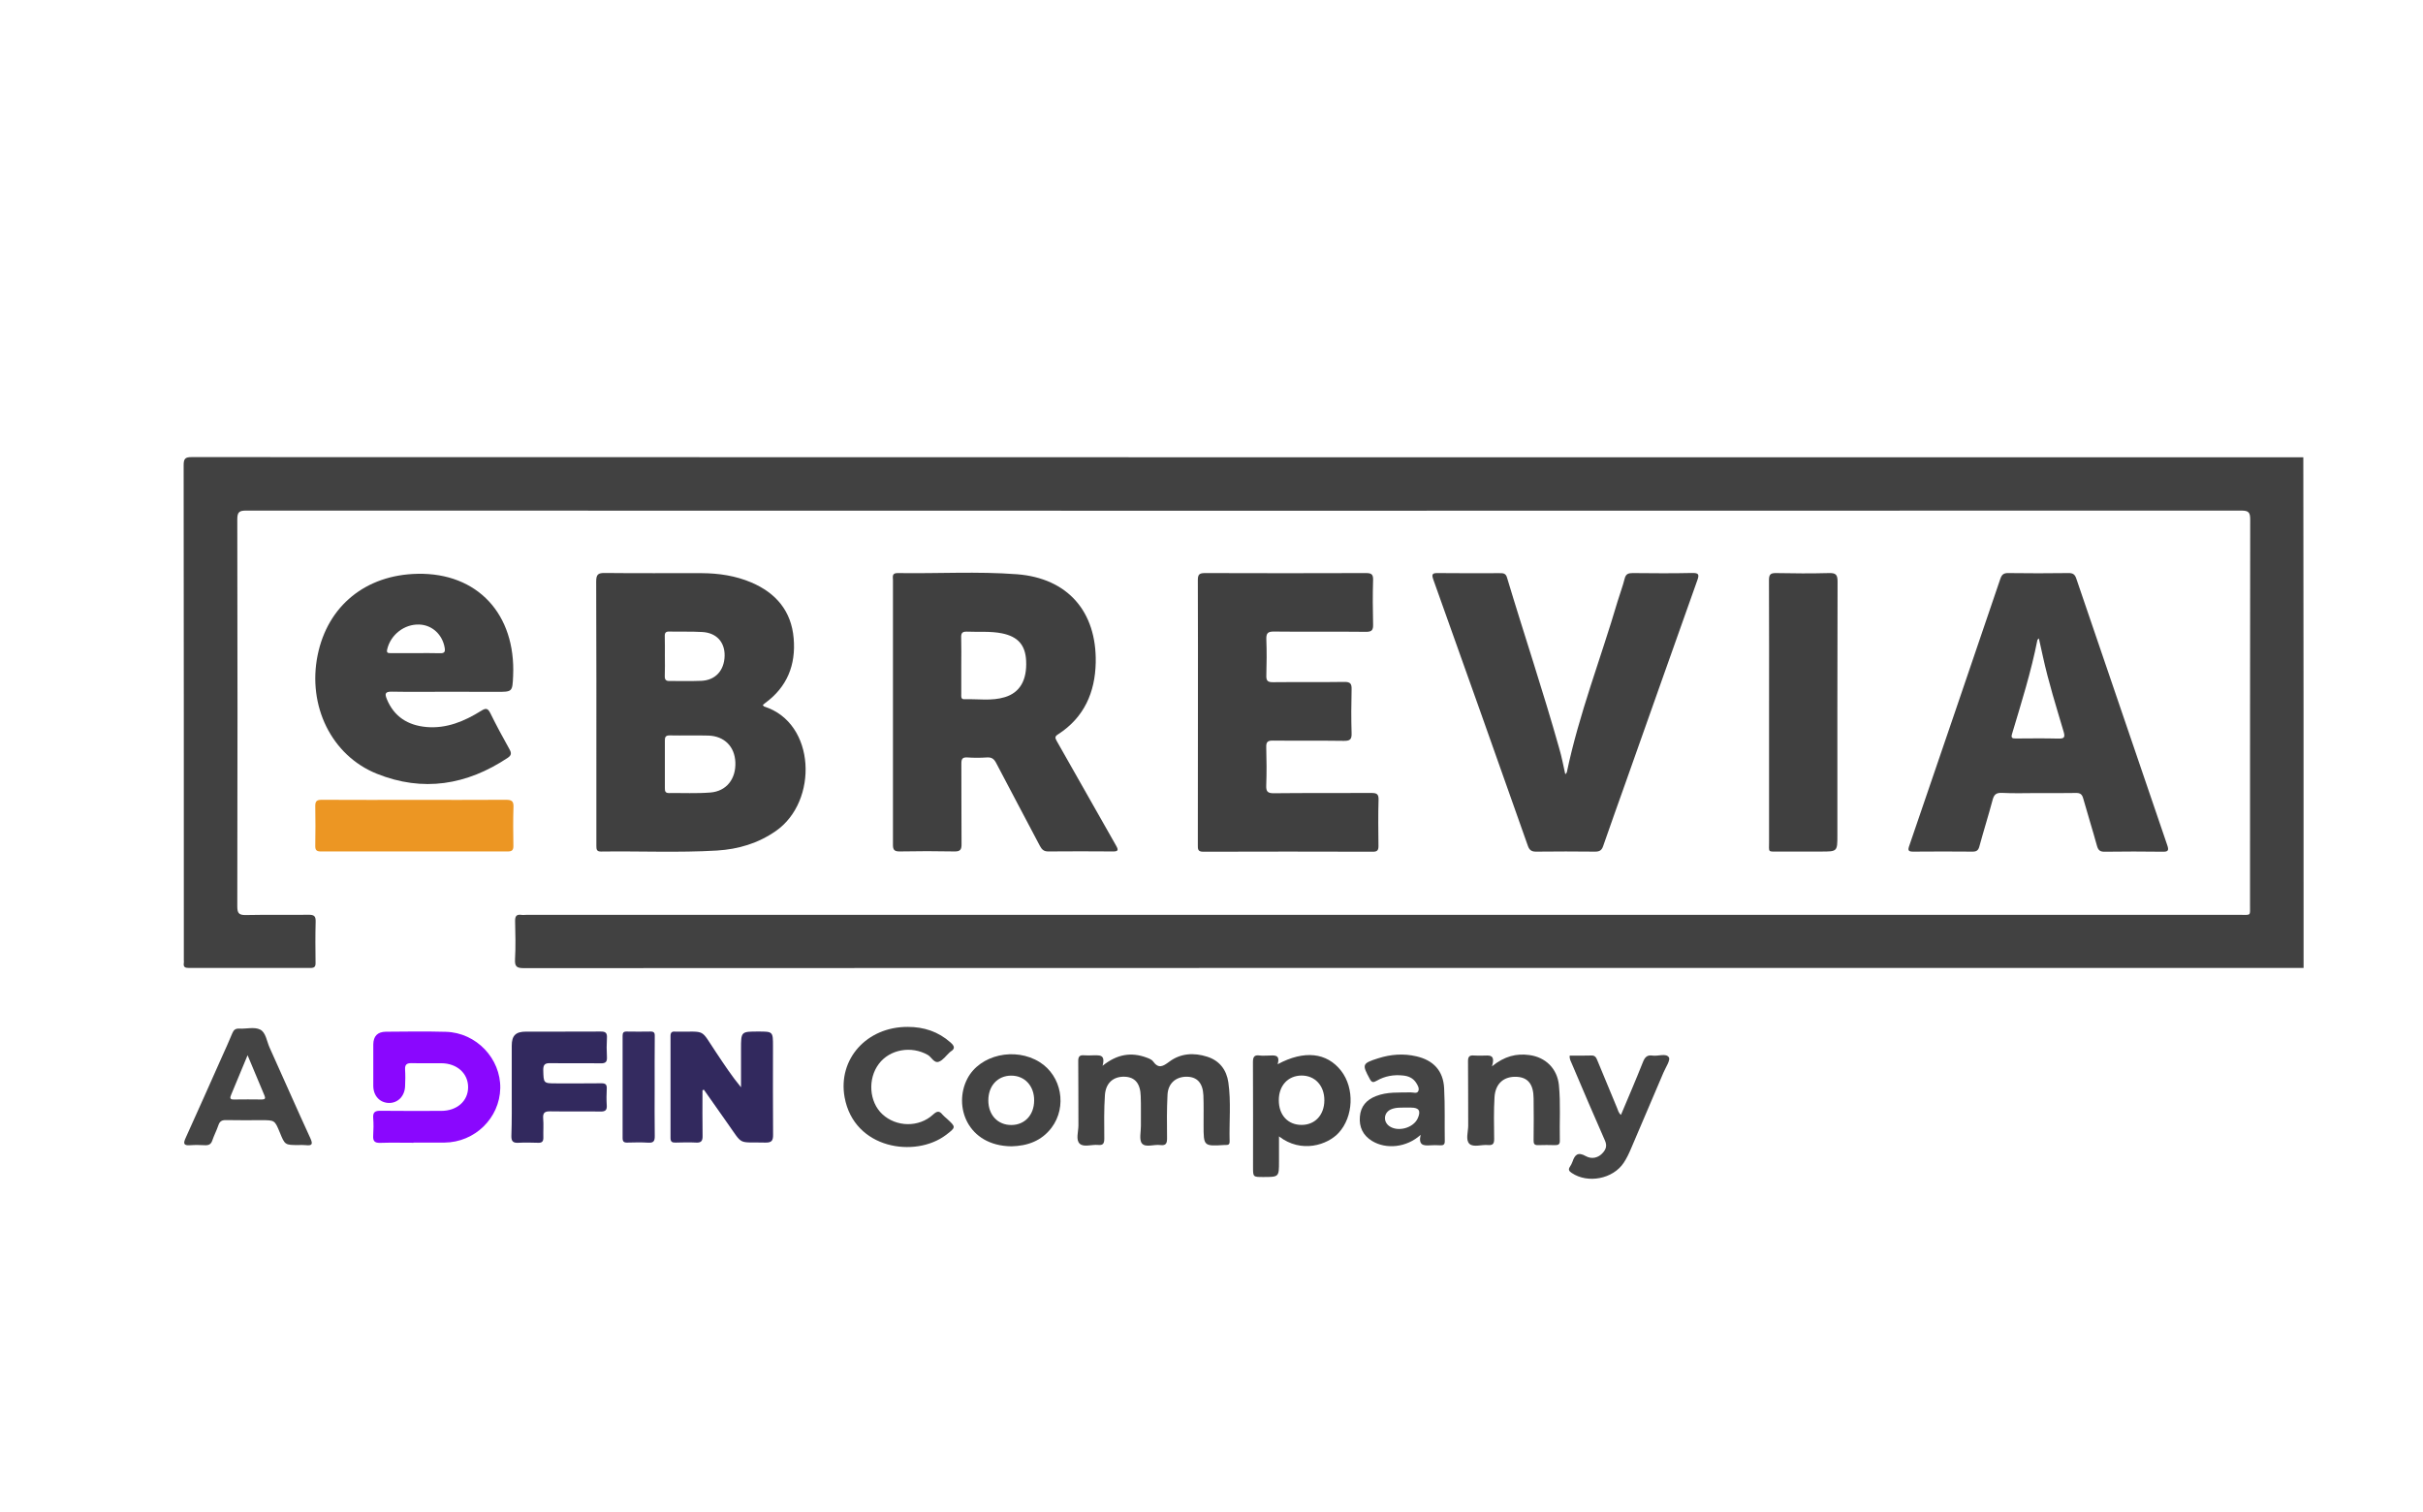 <?xml version="1.0" encoding="UTF-8"?>
<!-- Generator: Adobe Illustrator 26.5.2, SVG Export Plug-In . SVG Version: 6.00 Build 0)  -->
<svg xmlns="http://www.w3.org/2000/svg" xmlns:xlink="http://www.w3.org/1999/xlink" version="1.1" id="Layer_1" x="0px" y="0px" viewBox="0 0 266 166" style="enable-background:new 0 0 266 166;" xml:space="preserve">
<style type="text/css">
	.st0{display:none;}
	.st1{display:inline;fill:#FF7C66;}
	.st2{display:inline;fill:#033D58;}
	.st3{fill:#28282B;}
	.st4{fill:#175D7F;}
	.st5{fill:#414141;}
	.st6{fill:#404040;}
	.st7{fill:#EC9623;}
	.st8{fill:#8A07FE;}
	.st9{fill:#32295E;}
	.st10{fill:#434343;}
	.st11{fill:#424242;}
	.st12{fill:#444444;}
	.st13{fill:#342B60;}
</style>
<g class="st0">
	<path class="st1" d="M236.7,67.2c2.7,0,5-2.2,5-5s-2.2-5-5-5c-2.7,0-5,2.2-5,5C231.7,65,234,67.2,236.7,67.2z"></path>
	<path class="st2" d="M90.7,74c11.8,0,20.5,8.8,20.5,20.1s-8.8,20.1-20.5,20.1c-11.8,0-20.5-8.8-20.5-20.1S78.9,74,90.7,74z    M90.7,106.7c7.3,0,12.6-5.5,12.6-12.6S98,81.5,90.7,81.5c-7.3,0-12.6,5.5-12.6,12.6S83.4,106.7,90.7,106.7z"></path>
	<path class="st2" d="M136.5,74c11.8,0,20.5,8.8,20.5,20.1s-8.8,20.1-20.5,20.1S116,105.4,116,94.1S124.7,74,136.5,74z M136.5,106.7   c7.3,0,12.6-5.5,12.6-12.6s-5.3-12.6-12.6-12.6s-12.6,5.5-12.6,12.6S129.2,106.7,136.5,106.7z"></path>
	<path class="st2" d="M232.7,112.6V74.8c0-0.5,0.4-0.9,0.9-0.9h6.2c0.5,0,0.9,0.4,0.9,0.9v37.7c0,0.5-0.4,0.9-0.9,0.9h-6.2   C233.1,113.4,232.7,113,232.7,112.6z"></path>
	<path class="st2" d="M209.4,74c-6.6,0-11.5,3.4-13.8,7.2c-2.5-4.5-7.1-7.2-13.8-7.2s-10.5,3.7-11.7,5.7v-6.1c0-0.7-0.7-1.1-1.3-0.8   l-6.5,3.7c-0.1,0.1-0.2,0.2-0.2,0.4v35.6c0,0.5,0.4,0.9,0.9,0.9h6.3c0.5,0,0.9-0.4,0.9-0.9V91.6c0-6.4,4.7-10.1,10.5-10.1   s9.1,3.7,9.1,10.1v20.9c0,0.5,0.4,0.9,0.9,0.9h6.3c0.5,0,0.9-0.4,0.9-0.9V91.2c0.2-6.1,4.8-9.6,10.5-9.6c5.6,0,9.1,3.7,9.1,10.1   v20.9c0,0.5,0.4,0.9,0.9,0.9h6.3c0.5,0,0.9-0.4,0.9-0.9V90C225.3,80.6,219.7,74,209.4,74L209.4,74z"></path>
	<path class="st2" d="M44.4,74c-5.7,0-10.6,2-14.3,5.4V52.7c0-0.7-0.7-1.1-1.3-0.8l-6.4,3.7c-0.1,0.1-0.2,0.2-0.2,0.4v56.5   c0,0.5,0.4,0.9,0.9,0.9h6.2c0.5,0,0.9-0.4,0.9-0.9v-3.8c3.6,3.4,8.6,5.4,14.3,5.4c11.8,0,20.5-8.8,20.5-20.1S56.1,74,44.4,74   L44.4,74z M44.4,106.7c-7.3,0-12.6-5.5-12.6-12.6s5.3-12.6,12.6-12.6S57,87,57,94.1S51.6,106.7,44.4,106.7z"></path>
</g>
<g>
	<path class="st5" d="M252.89,106.26c-27.12,0-54.24,0-81.36,0c-38,0-76.01,0-114.01,0.02c-0.77,0-1.02-0.15-0.98-0.96   c0.08-1.39,0.04-2.79,0.01-4.18c-0.01-0.52,0.11-0.79,0.68-0.71c0.18,0.03,0.36,0,0.54,0c62.72,0,125.43,0,188.15,0   c1.23,0,1.09,0.14,1.09-1.05c0-14.12,0-28.23,0.02-42.35c0-0.77-0.16-0.98-0.97-0.98c-73.01,0.02-146.01,0.02-219.02,0   c-0.76,0-0.99,0.15-0.99,0.96c0.03,14.17,0.03,28.33,0,42.5c0,0.75,0.19,0.95,0.94,0.94c2.3-0.05,4.6,0,6.9-0.03   c0.63-0.01,0.78,0.19,0.76,0.78c-0.04,1.5-0.03,2.99-0.01,4.49c0.01,0.43-0.12,0.57-0.56,0.57c-4.45-0.01-8.89-0.01-13.34,0   c-0.43,0-0.63-0.1-0.56-0.55c0.02-0.1,0-0.21,0-0.31c0-18.12,0-36.23-0.02-54.35c0-0.72,0.2-0.87,0.88-0.87   c77.27,0.02,154.54,0.02,231.82,0.02C252.89,68.89,252.89,87.57,252.89,106.26z"></path>
	<path class="st6" d="M83.74,77.39c0.08,0.1,0.11,0.15,0.15,0.17c5.69,1.79,5.96,10.41,1.29,13.66c-1.95,1.36-4.14,2.01-6.47,2.15   c-4.23,0.25-8.48,0.05-12.72,0.11c-0.5,0.01-0.52-0.25-0.52-0.63c0.01-2.35,0-4.7,0-7.04c0-7.33,0.01-14.66-0.02-21.99   c0-0.77,0.23-0.93,0.95-0.92c3.54,0.04,7.08,0.01,10.63,0.02c1.88,0.01,3.71,0.28,5.45,1.02c2.72,1.16,4.4,3.15,4.65,6.14   c0.25,2.9-0.71,5.33-3.12,7.09C83.94,77.23,83.86,77.3,83.74,77.39z M72.99,83.88c0,0.88,0.01,1.75,0,2.63   c0,0.32,0.03,0.55,0.44,0.55c1.52-0.02,3.05,0.06,4.56-0.06c1.76-0.14,2.81-1.49,2.74-3.31c-0.07-1.73-1.2-2.88-2.95-2.94   c-1.42-0.04-2.84,0.01-4.25-0.02c-0.48-0.01-0.55,0.21-0.54,0.61C73,82.18,72.99,83.03,72.99,83.88z M72.99,71.99   c0,0.75,0.02,1.49-0.01,2.24c-0.01,0.41,0.15,0.54,0.54,0.53c1.16-0.02,2.32,0.03,3.48-0.02c1.55-0.07,2.51-1.14,2.55-2.74   c0.03-1.5-0.88-2.53-2.45-2.62c-1.21-0.07-2.42-0.02-3.63-0.05c-0.37-0.01-0.5,0.13-0.49,0.5C73,70.55,72.99,71.27,72.99,71.99z"></path>
	<path class="st6" d="M98.03,78.24c0-4.85,0-9.7,0-14.55c0-0.36-0.15-0.79,0.52-0.78c4.37,0.07,8.74-0.2,13.1,0.13   c5.54,0.43,8.75,4.07,8.64,9.7c-0.07,3.27-1.27,6.03-4.13,7.87c-0.35,0.22-0.36,0.37-0.16,0.72c2.19,3.83,4.34,7.68,6.53,11.51   c0.3,0.52,0.19,0.64-0.38,0.63c-2.35-0.02-4.7-0.02-7.05,0c-0.5,0.01-0.72-0.2-0.94-0.61c-1.59-3.04-3.22-6.06-4.8-9.1   c-0.24-0.46-0.5-0.64-1.01-0.61c-0.72,0.05-1.45,0.05-2.17,0c-0.53-0.03-0.64,0.18-0.64,0.67c0.02,2.94-0.01,5.88,0.02,8.82   c0.01,0.62-0.13,0.85-0.8,0.83c-1.99-0.04-3.98-0.04-5.97,0c-0.62,0.01-0.77-0.18-0.76-0.78C98.04,87.89,98.03,83.06,98.03,78.24z    M105.53,73.02c0,1.06,0,2.11,0,3.17c0,0.24-0.07,0.58,0.33,0.57c1.49-0.05,3,0.22,4.46-0.23c1.65-0.5,2.43-1.87,2.33-3.98   c-0.08-1.73-0.89-2.66-2.64-3.02c-1.28-0.26-2.57-0.13-3.86-0.19c-0.54-0.02-0.65,0.19-0.63,0.67   C105.55,71.01,105.53,72.02,105.53,73.02z"></path>
	<path class="st5" d="M223.72,87.06c-1.32,0-2.64,0.05-3.95-0.02c-0.67-0.03-0.88,0.23-1.03,0.81c-0.45,1.69-0.98,3.37-1.44,5.06   c-0.11,0.42-0.29,0.58-0.74,0.58c-2.17-0.02-4.34-0.02-6.51,0c-0.59,0.01-0.62-0.17-0.44-0.67c3.34-9.75,6.67-19.51,9.99-29.28   c0.16-0.46,0.36-0.64,0.87-0.63c2.2,0.03,4.39,0.03,6.59,0c0.48-0.01,0.72,0.12,0.88,0.61c3.32,9.76,6.65,19.52,9.99,29.28   c0.19,0.56,0.09,0.71-0.5,0.7c-2.12-0.03-4.24-0.03-6.36,0c-0.5,0.01-0.72-0.14-0.86-0.64c-0.48-1.74-1.02-3.46-1.51-5.2   c-0.12-0.44-0.31-0.62-0.79-0.61C226.52,87.08,225.12,87.06,223.72,87.06z M223.83,70.08c-0.09,0.1-0.15,0.13-0.16,0.17   c-0.69,3.5-1.76,6.89-2.78,10.3c-0.14,0.46,0.01,0.52,0.41,0.52c1.55-0.01,3.1-0.03,4.65,0.01c0.61,0.01,0.8-0.08,0.6-0.75   c-0.81-2.74-1.67-5.47-2.28-8.27C224.13,71.41,223.99,70.77,223.83,70.08z"></path>
	<path class="st6" d="M131.51,78.24c0-4.85,0.01-9.7-0.01-14.55c0-0.6,0.14-0.78,0.77-0.78c5.89,0.02,11.78,0.02,17.68,0   c0.59,0,0.81,0.12,0.79,0.76c-0.05,1.62-0.04,3.25,0,4.87c0.02,0.63-0.14,0.83-0.8,0.82c-3.36-0.04-6.72,0.01-10.08-0.03   c-0.71-0.01-0.86,0.21-0.84,0.87c0.05,1.31,0.04,2.63,0,3.95c-0.02,0.57,0.14,0.75,0.73,0.74c2.61-0.03,5.22,0.01,7.83-0.03   c0.67-0.01,0.82,0.2,0.8,0.83c-0.04,1.6-0.05,3.2,0,4.8c0.03,0.72-0.22,0.85-0.88,0.84c-2.58-0.04-5.17,0-7.75-0.03   c-0.57-0.01-0.76,0.14-0.74,0.73c0.04,1.39,0.05,2.79,0,4.18c-0.03,0.67,0.14,0.88,0.84,0.87c3.57-0.04,7.13-0.01,10.7-0.03   c0.58,0,0.81,0.11,0.79,0.75c-0.05,1.68-0.03,3.35-0.01,5.03c0.01,0.48-0.1,0.68-0.63,0.67c-6.2-0.02-12.4-0.02-18.61,0   c-0.6,0-0.59-0.29-0.59-0.71C131.51,87.93,131.51,83.08,131.51,78.24z"></path>
	<path class="st5" d="M171.84,85c0.09-0.12,0.16-0.17,0.17-0.23c1.34-6.4,3.73-12.49,5.57-18.75c0.25-0.84,0.57-1.66,0.78-2.51   c0.13-0.52,0.42-0.6,0.89-0.6c2.17,0.02,4.34,0.04,6.51-0.01c0.72-0.01,0.81,0.15,0.57,0.81c-2.62,7.36-5.22,14.72-7.83,22.09   c-0.83,2.36-1.69,4.71-2.5,7.07c-0.16,0.48-0.4,0.62-0.89,0.62c-2.14-0.02-4.29-0.03-6.43,0c-0.51,0.01-0.77-0.13-0.95-0.64   c-3.44-9.75-6.9-19.49-10.38-29.23c-0.23-0.64-0.05-0.72,0.54-0.71c2.25,0.03,4.5,0.01,6.74,0.01c0.38,0,0.67,0,0.81,0.48   c1.88,6.27,3.97,12.48,5.74,18.78C171.45,83.09,171.62,84.02,171.84,85z"></path>
	<path class="st5" d="M49.2,75.94c-2.07,0-4.13,0.03-6.2-0.01c-0.72-0.01-0.77,0.23-0.54,0.8c0.8,1.96,2.33,2.9,4.36,3.08   c2.21,0.19,4.16-0.63,5.99-1.77c0.52-0.33,0.74-0.31,1.02,0.25c0.66,1.34,1.37,2.66,2.1,3.96c0.23,0.41,0.23,0.66-0.19,0.94   c-4.5,3-9.32,3.78-14.37,1.75c-5-2.01-7.63-7.48-6.5-13.02c1.1-5.42,5.29-8.83,10.99-8.93c6.55-0.12,10.78,4.42,10.47,11.23   c-0.08,1.73-0.08,1.73-1.78,1.73C52.76,75.94,50.98,75.94,49.2,75.94z M45.61,71.7c0.9,0,1.81-0.02,2.71,0.01   c0.47,0.01,0.57-0.15,0.5-0.59c-0.24-1.45-1.37-2.51-2.79-2.56c-1.64-0.06-3.14,1.11-3.52,2.71c-0.1,0.41,0.08,0.43,0.38,0.43   C43.8,71.69,44.7,71.7,45.61,71.7z"></path>
	<path class="st6" d="M194.21,78.23c0-4.85,0.01-9.7-0.01-14.54c0-0.61,0.16-0.79,0.77-0.78c1.94,0.04,3.88,0.05,5.81,0   c0.73-0.02,0.95,0.15,0.95,0.92c-0.03,9.28-0.02,18.57-0.02,27.85c0,1.8,0,1.8-1.8,1.8c-1.55,0-3.1,0.01-4.65,0   c-1.22-0.01-1.05,0.15-1.05-1.09C194.21,87.67,194.21,82.95,194.21,78.23z"></path>
	<path class="st7" d="M45.54,87.81c3.33,0,6.66,0.01,9.99-0.01c0.62,0,0.87,0.12,0.84,0.8c-0.05,1.42-0.03,2.84-0.01,4.25   c0.01,0.47-0.15,0.62-0.62,0.62c-6.84-0.01-13.69-0.01-20.53,0c-0.5,0-0.61-0.19-0.6-0.64c0.02-1.44,0.03-2.89,0-4.33   c-0.01-0.54,0.16-0.7,0.7-0.7C38.72,87.82,42.13,87.81,45.54,87.81z"></path>
	<path class="st8" d="M45.39,125.45c-1.21,0-2.43-0.03-3.64,0.01c-0.64,0.02-0.82-0.21-0.78-0.81c0.04-0.64,0.05-1.29,0-1.93   c-0.05-0.64,0.22-0.79,0.81-0.78c2.22,0.03,4.44,0.01,6.66,0.01c1.73,0,2.95-1.08,2.95-2.6c0-1.52-1.22-2.62-2.94-2.63   c-1.08-0.01-2.17,0.02-3.25-0.01c-0.53-0.01-0.76,0.14-0.73,0.7c0.04,0.62,0.03,1.24,0,1.86c-0.05,1.06-0.78,1.81-1.74,1.81   c-1.01,0-1.74-0.76-1.75-1.86c-0.01-1.52-0.01-3.04,0-4.56c0.01-0.92,0.47-1.39,1.38-1.4c2.2-0.02,4.39-0.05,6.59,0.01   c3.34,0.09,6.03,2.94,5.97,6.2c-0.07,3.27-2.79,5.93-6.12,5.96c-1.14,0.01-2.27,0-3.41,0C45.39,125.43,45.39,125.44,45.39,125.45z"></path>
	<path class="st9" d="M77.12,119.69c0,1.67-0.02,3.35,0.01,5.02c0.01,0.53-0.15,0.75-0.7,0.72c-0.75-0.04-1.5-0.02-2.25,0   c-0.37,0.01-0.57-0.06-0.57-0.5c0.01-3.74,0.01-7.48,0-11.21c0-0.38,0.16-0.51,0.51-0.47c0.05,0.01,0.1,0,0.15,0   c3.33,0.04,2.55-0.39,4.37,2.32c0.85,1.27,1.69,2.56,2.71,3.79c0-1.4,0-2.8,0-4.2c0-1.92,0-1.92,1.89-1.92c1.62,0,1.62,0,1.62,1.64   c0,3.22-0.02,6.44,0.01,9.67c0.01,0.66-0.15,0.9-0.86,0.88c-3.08-0.08-2.37,0.38-4.18-2.17c-0.86-1.21-1.71-2.43-2.56-3.64   C77.23,119.65,77.18,119.67,77.12,119.69z"></path>
	<path class="st10" d="M121.04,117c1.62-1.3,3.16-1.51,4.81-0.91c0.26,0.1,0.58,0.21,0.73,0.42c0.61,0.85,1.09,0.56,1.8,0.03   c1.24-0.92,2.69-1,4.14-0.54c1.36,0.43,2.13,1.44,2.33,2.82c0.31,2.15,0.08,4.33,0.14,6.49c0.01,0.26-0.1,0.39-0.36,0.38   c-0.05,0-0.1,0-0.15,0c-2.35,0.15-2.35,0.15-2.35-2.19c0-1.08,0.02-2.17-0.02-3.25c-0.06-1.36-0.69-2.04-1.82-2.05   c-1.2-0.01-2.06,0.72-2.12,1.99c-0.08,1.57-0.07,3.14-0.05,4.72c0.01,0.57-0.09,0.88-0.75,0.79c-0.68-0.09-1.6,0.3-2-0.17   c-0.34-0.4-0.11-1.28-0.12-1.95c-0.01-1.08,0.02-2.17-0.02-3.25c-0.04-1.39-0.63-2.08-1.74-2.13c-1.23-0.05-2.09,0.65-2.19,2   c-0.11,1.59-0.08,3.19-0.07,4.79c0,0.52-0.12,0.76-0.68,0.7c-0.69-0.07-1.58,0.28-2.02-0.14c-0.45-0.42-0.14-1.32-0.14-2   c-0.02-2.35,0.01-4.69-0.02-7.04c-0.01-0.51,0.14-0.71,0.65-0.66c0.33,0.03,0.67,0.01,1.01,0   C120.66,115.86,121.39,115.71,121.04,117z"></path>
	<path class="st9" d="M56.18,119.66c0-1.62-0.01-3.25,0-4.87c0-1.11,0.44-1.54,1.56-1.54c2.74-0.01,5.47,0.01,8.21-0.01   c0.56-0.01,0.71,0.18,0.68,0.7c-0.04,0.69-0.04,1.39,0,2.09c0.03,0.53-0.13,0.71-0.69,0.7c-1.83-0.03-3.67,0.01-5.5-0.02   c-0.58-0.01-0.81,0.12-0.8,0.76c0.04,1.46,0,1.46,1.48,1.46c1.63,0,3.25,0.01,4.88-0.01c0.48-0.01,0.64,0.14,0.61,0.62   c-0.03,0.59-0.04,1.19,0,1.78c0.04,0.54-0.14,0.71-0.69,0.7c-1.83-0.03-3.67,0.01-5.5-0.02c-0.59-0.01-0.84,0.13-0.79,0.77   c0.06,0.69,0,1.39,0.02,2.09c0.01,0.43-0.13,0.61-0.58,0.59c-0.72-0.02-1.45-0.04-2.17,0c-0.57,0.03-0.77-0.16-0.76-0.74   C56.2,123.02,56.18,121.34,56.18,119.66z"></path>
	<path class="st11" d="M140.26,116.83c2.92-1.57,5.4-1.29,6.97,0.72c1.49,1.92,1.36,5.03-0.26,6.8c-1.22,1.34-4.11,2.3-6.56,0.4   c0,0.98,0,1.86,0,2.74c0,1.72,0,1.72-1.73,1.72c-1.12,0-1.12,0-1.12-1.09c0-3.84,0.01-7.68-0.01-11.52c0-0.58,0.15-0.81,0.73-0.73   c0.3,0.04,0.62,0.01,0.93,0.01C139.83,115.87,140.59,115.69,140.26,116.83z M140.39,120.77c-0.01,1.64,1,2.73,2.52,2.72   c1.47-0.01,2.47-1.1,2.48-2.69c0.01-1.62-1.03-2.74-2.52-2.73C141.39,118.09,140.39,119.18,140.39,120.77z"></path>
	<path class="st12" d="M32.77,125.7c-1.49,0-1.49,0-2.06-1.4c-0.55-1.33-0.55-1.33-2.03-1.33c-1.29,0-2.58,0.02-3.87-0.01   c-0.47-0.01-0.7,0.15-0.84,0.58c-0.19,0.56-0.47,1.09-0.66,1.65c-0.14,0.42-0.38,0.55-0.81,0.53c-0.54-0.03-1.09-0.04-1.63,0   c-0.75,0.06-0.75-0.23-0.49-0.8c1.34-2.96,2.66-5.92,3.98-8.89c0.39-0.87,0.79-1.74,1.15-2.62c0.15-0.36,0.35-0.51,0.75-0.49   c0.77,0.04,1.66-0.21,2.29,0.1c0.64,0.31,0.73,1.29,1.05,1.99c1.5,3.31,2.95,6.64,4.47,9.94c0.32,0.69,0.16,0.84-0.52,0.76   C33.29,125.68,33.03,125.7,32.77,125.7z M27.18,115.84c-0.66,1.58-1.23,2.95-1.8,4.33c-0.12,0.3-0.2,0.54,0.29,0.53   c1.03-0.02,2.06-0.01,3.09,0c0.34,0,0.4-0.13,0.28-0.42C28.44,118.87,27.85,117.45,27.18,115.84z"></path>
	<path class="st12" d="M99.66,112.73c1.77,0,3.35,0.52,4.69,1.71c0.4,0.36,0.57,0.66,0.01,1c-0.04,0.03-0.08,0.07-0.12,0.1   c-0.38,0.35-0.71,0.84-1.16,1.01c-0.54,0.2-0.8-0.49-1.22-0.74c-1.8-1.03-4.17-0.63-5.38,0.98c-1.24,1.64-1.07,4.17,0.38,5.52   c1.54,1.43,4.02,1.48,5.58,0.04c0.43-0.39,0.68-0.43,1.03,0.01c0.13,0.16,0.3,0.28,0.45,0.42c1.05,0.96,1.05,0.96-0.08,1.82   c-3.35,2.53-10.08,1.57-11.12-4.15C91.97,116.27,95.15,112.71,99.66,112.73z"></path>
	<path class="st12" d="M172.33,115.88c0.8,0,1.59,0.02,2.39-0.01c0.41-0.01,0.52,0.25,0.64,0.54c0.72,1.74,1.44,3.48,2.16,5.21   c0.11,0.25,0.15,0.54,0.43,0.77c0.82-1.94,1.64-3.85,2.41-5.79c0.21-0.53,0.46-0.82,1.06-0.72c0.62,0.09,1.48-0.29,1.79,0.19   c0.2,0.3-0.35,1.1-0.59,1.67c-1.19,2.8-2.38,5.6-3.58,8.39c-0.22,0.52-0.47,1.04-0.78,1.51c-1.18,1.79-3.95,2.32-5.72,1.12   c-0.29-0.19-0.4-0.37-0.19-0.68c0.11-0.17,0.22-0.36,0.28-0.55c0.26-0.76,0.58-1.11,1.47-0.61c0.62,0.35,1.37,0.22,1.89-0.4   c0.34-0.4,0.44-0.78,0.2-1.32c-1.23-2.78-2.42-5.58-3.61-8.38C172.47,116.53,172.27,116.27,172.33,115.88z"></path>
	<path class="st10" d="M111.03,125.84c-4.82-0.06-6.4-4.42-4.83-7.43c1.37-2.63,5.24-3.5,7.94-1.81c2.41,1.51,3.03,4.9,1.3,7.2   C114.34,125.25,112.8,125.8,111.03,125.84z M108.5,120.8c0,1.61,1.04,2.71,2.54,2.7c1.46-0.01,2.48-1.1,2.49-2.68   c0.02-1.6-1.03-2.74-2.51-2.74C109.53,118.08,108.5,119.19,108.5,120.8z"></path>
	<path class="st12" d="M163.79,117.06c1.38-1.12,2.68-1.43,4.1-1.24c1.8,0.24,3.07,1.5,3.25,3.31c0.2,2.03,0.05,4.07,0.1,6.11   c0.01,0.4-0.19,0.47-0.52,0.47c-0.62-0.01-1.24-0.03-1.86,0c-0.44,0.02-0.51-0.18-0.5-0.56c0.02-1.52,0.02-3.04,0-4.57   c-0.01-1.55-0.62-2.31-1.85-2.37c-1.4-0.07-2.34,0.72-2.44,2.22c-0.09,1.52-0.06,3.04-0.04,4.56c0.01,0.52-0.1,0.76-0.68,0.71   c-0.69-0.07-1.58,0.28-2.03-0.13c-0.45-0.42-0.14-1.32-0.14-2c-0.02-2.35,0.01-4.7-0.02-7.04c-0.01-0.51,0.14-0.71,0.65-0.66   c0.33,0.03,0.67,0.01,1.01,0.01C163.45,115.88,164.21,115.69,163.79,117.06z"></path>
	<path class="st12" d="M155.96,124.58c-1.54,1.4-3.79,1.62-5.34,0.67c-1-0.62-1.43-1.53-1.33-2.68c0.09-1.12,0.73-1.84,1.76-2.24   c1.24-0.49,2.54-0.38,3.83-0.41c0.28-0.01,0.69,0.18,0.83-0.16c0.12-0.3-0.08-0.65-0.27-0.93c-0.33-0.49-0.82-0.7-1.38-0.76   c-1.03-0.12-2.02,0.05-2.92,0.57c-0.37,0.21-0.54,0.22-0.76-0.19c-0.87-1.6-0.85-1.71,0.91-2.27c1.38-0.44,2.78-0.55,4.2-0.22   c1.87,0.43,2.95,1.58,3.05,3.5c0.1,1.93,0.04,3.87,0.07,5.8c0.01,0.4-0.17,0.49-0.51,0.47c-0.36-0.02-0.73-0.03-1.08,0   C156.28,125.78,155.69,125.74,155.96,124.58z M154.45,121.59c-0.59,0.01-1.2-0.05-1.76,0.2c-0.78,0.35-0.87,1.32-0.19,1.82   c0.94,0.69,2.66,0.23,3.14-0.84c0.37-0.82,0.14-1.18-0.73-1.18C154.76,121.59,154.6,121.59,154.45,121.59z"></path>
	<path class="st13" d="M71.87,119.42c0,1.75-0.02,3.51,0.01,5.26c0.01,0.55-0.1,0.8-0.71,0.76c-0.77-0.05-1.55-0.03-2.32-0.01   c-0.37,0.01-0.5-0.13-0.5-0.5c0.01-3.74,0.01-7.48,0-11.22c0-0.31,0.08-0.48,0.44-0.47c0.88,0.01,1.76,0.02,2.64,0   c0.49-0.01,0.45,0.29,0.45,0.61C71.86,115.71,71.87,117.56,71.87,119.42z"></path>
</g>
</svg>
